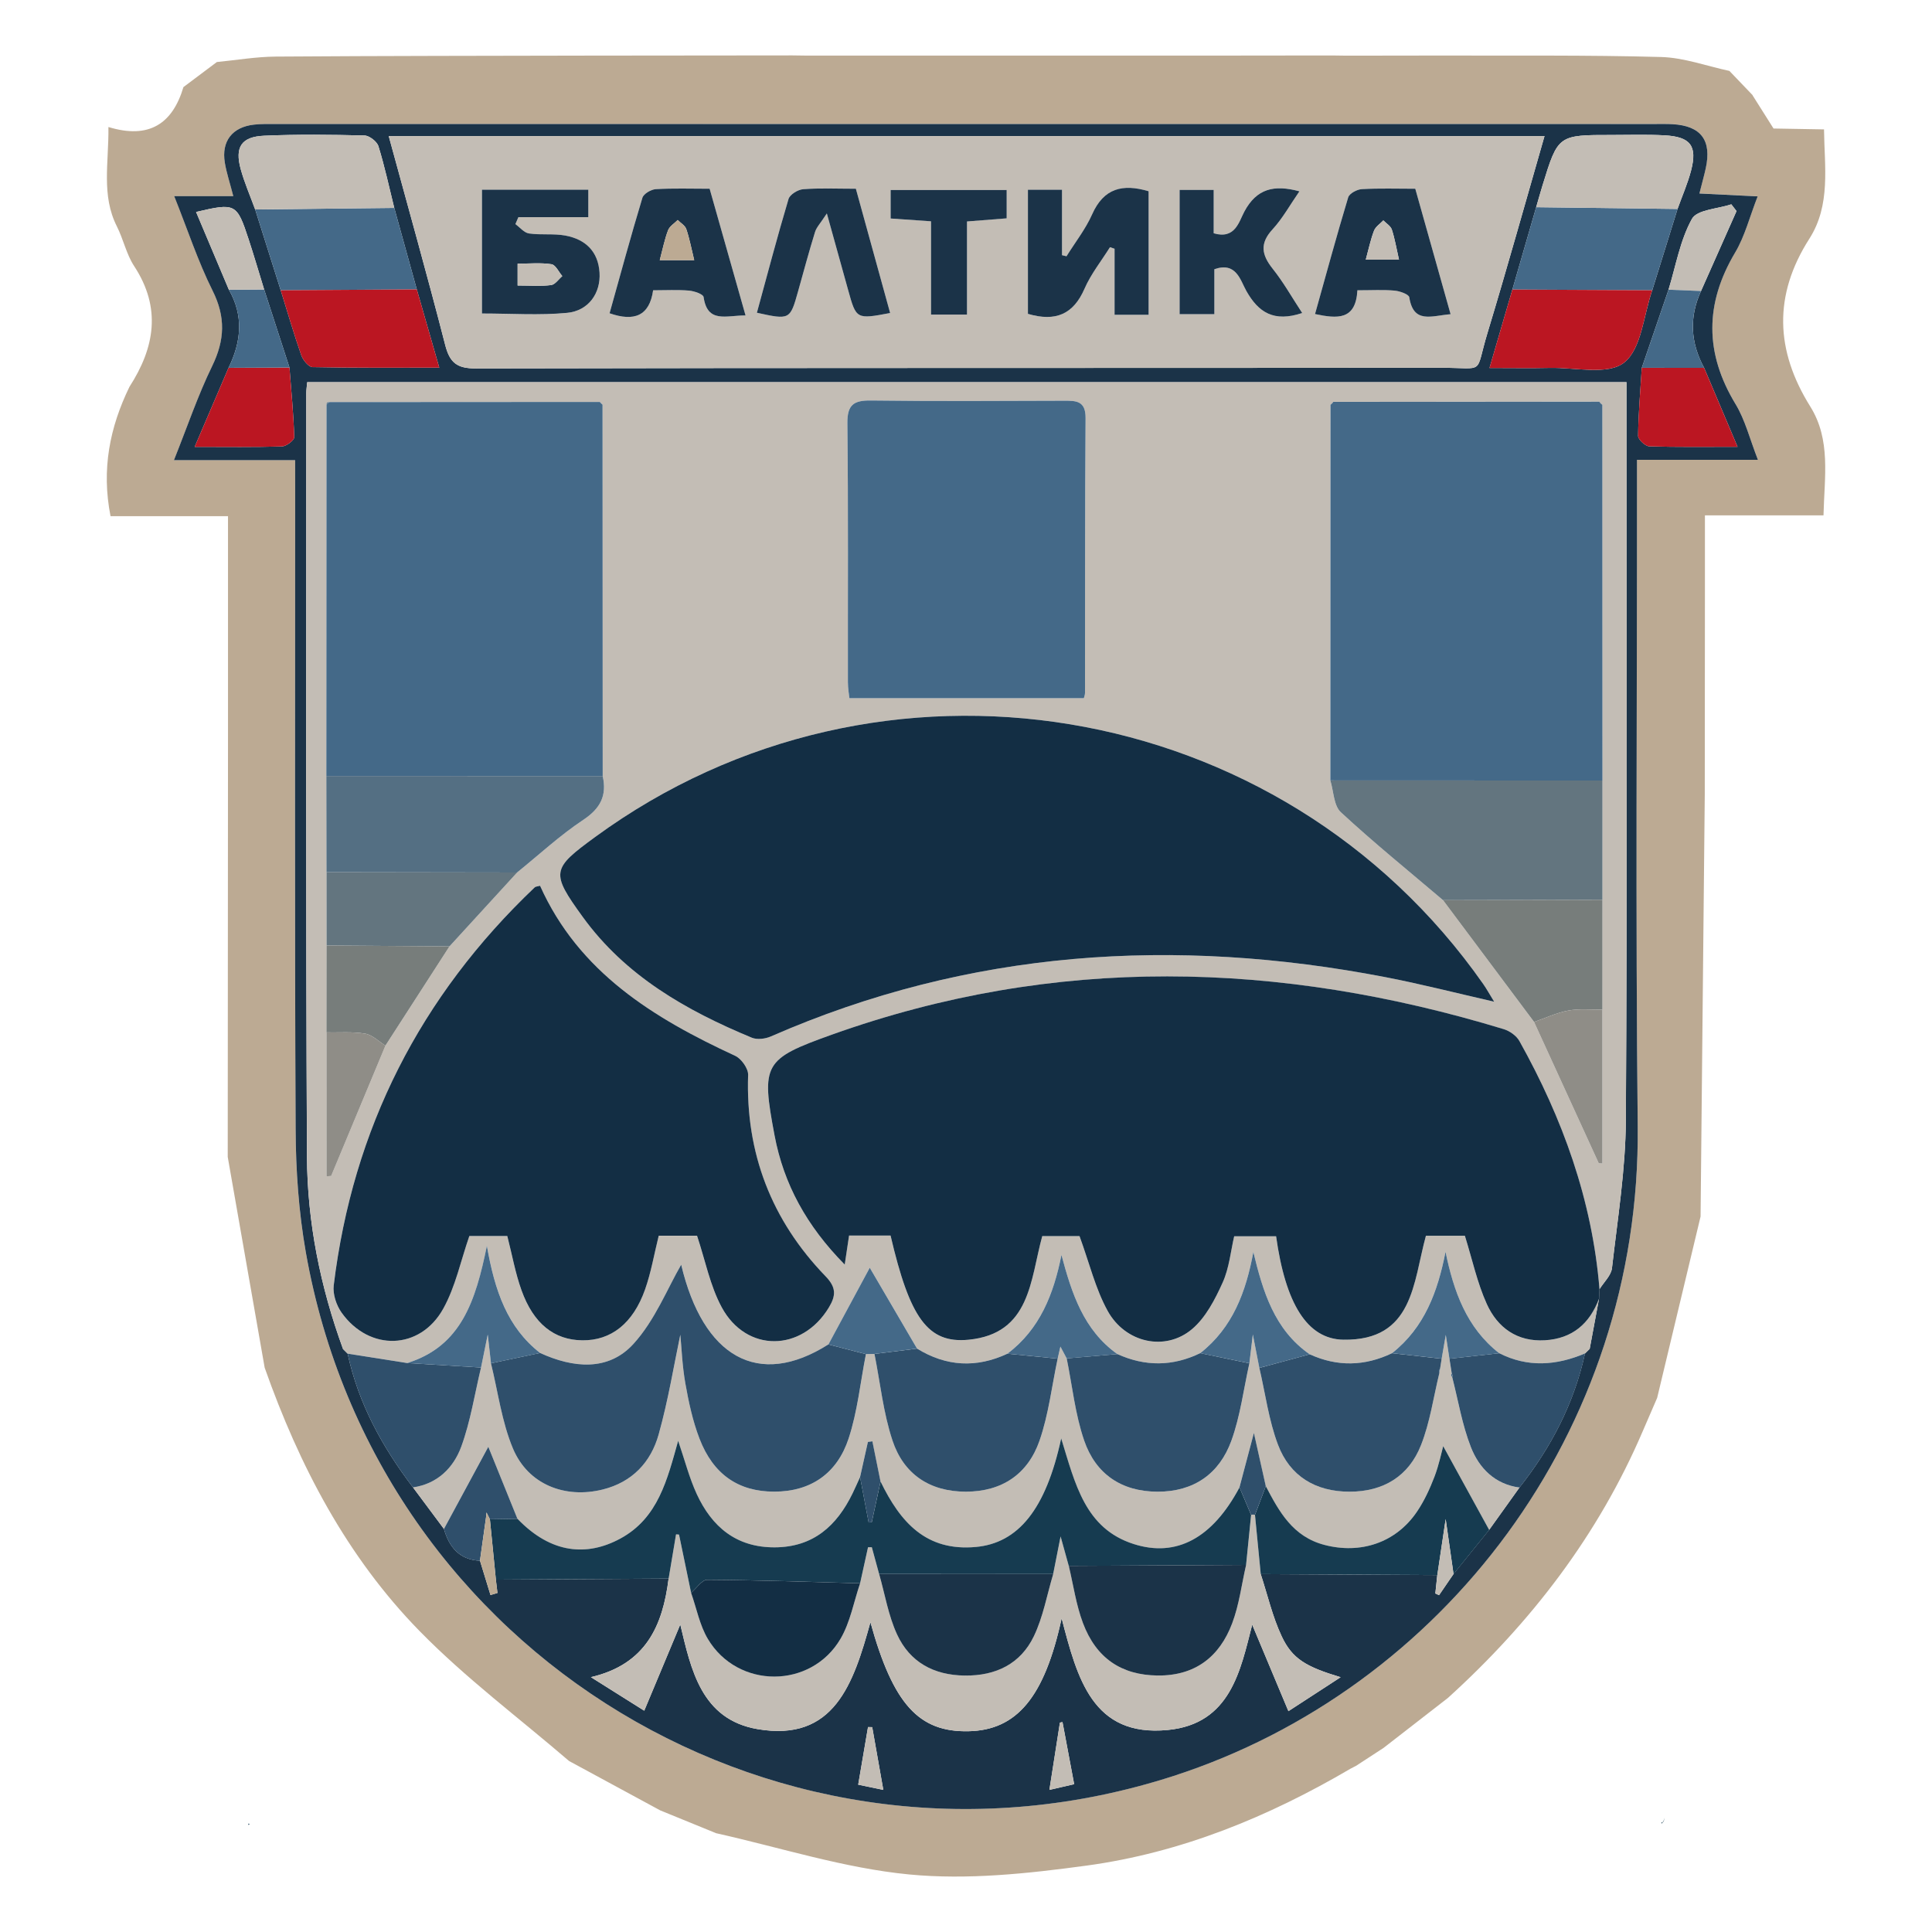 <?xml version="1.0" encoding="utf-8"?>
<!-- Generator: Adobe Illustrator 24.1.2, SVG Export Plug-In . SVG Version: 6.00 Build 0)  -->
<svg version="1.1" id="Слой_1" xmlns="http://www.w3.org/2000/svg" xmlns:xlink="http://www.w3.org/1999/xlink" x="0px" y="0px"
	 viewBox="0 0 75 75" style="enable-background:new 0 0 75 75;" xml:space="preserve">
<path style="fill:#002943;" d="M1687.443-552.651c0.998,0.329,1.997,0.658,2.995,0.987
	C1689.439-551.993,1688.441-552.322,1687.443-552.651z"/>
<path style="fill:#002943;" d="M1682.446-553.683c1.001,0.335,2.002,0.67,3.002,1.004
	C1684.447-553.014,1683.447-553.349,1682.446-553.683z"/>
<g>
	<path style="fill:#BCAA93;" d="M8.851,28.531c0-2.801,0-5.602,0-8.493c-1.549,0-3.043,0-4.56,0
		c-0.36-1.824-0.028-3.453,0.734-5.021c0.983-1.525,1.247-3.062,0.184-4.685
		C4.906,9.87,4.79,9.29,4.538,8.79c-0.611-1.209-0.312-2.463-0.329-3.859
		c1.583,0.483,2.49-0.132,2.912-1.55c0.432-0.324,0.865-0.649,1.297-0.973
		c0.76-0.074,1.52-0.205,2.28-0.211c4.193-0.03,8.387-0.029,12.58-0.039
		c0.117-0,0.235-0,0.352-0c2.376-0.002,4.753-0.005,7.129-0.007
		c0.176,0.002,0.353,0.005,0.529,0.007c5.577,0,11.155,0,16.732,0
		c0.117-0.001,0.235-0.001,0.352-0.002c1.13-0.001,2.261-0.001,3.391-0.002
		c0.175,0.002,0.351,0.005,0.526,0.007c1.189-0.002,2.379-0.004,3.568-0.005
		c2.875,0.01,5.751-0.022,8.624,0.057c0.889,0.024,1.77,0.351,2.654,0.54
		c0.3,0.313,0.599,0.626,0.899,0.939c0,0,0.006,0.017,0.006,0.017
		c0.269,0.427,0.538,0.853,0.808,1.28c0.653,0.011,1.307,0.023,1.96,0.034
		c0.016,1.443,0.269,2.934-0.568,4.243c-1.403,2.194-1.322,4.342,0.034,6.514
		c0.808,1.294,0.549,2.724,0.514,4.227c-1.566,0-3.064,0-4.603,0
		c0,1.01,0,1.92-0,2.831c-0.002,2.669-0.004,5.339-0.006,8.008
		c-0.054,5.46-0.109,10.92-0.163,16.379c-0.562,2.347-1.123,4.694-1.685,7.04
		c-0.187,0.432-0.375,0.862-0.56,1.295c-1.727,4.03-4.33,7.421-7.561,10.352
		c-0.834,0.647-1.667,1.295-2.501,1.942c-0.356,0.232-0.712,0.464-1.068,0.696
		c-0.07,0.036-0.141,0.073-0.211,0.109c-3.191,1.873-6.582,3.265-10.252,3.764
		c-2.272,0.309-4.614,0.561-6.877,0.344c-2.528-0.242-5.003-1.044-7.501-1.602
		c-0.723-0.295-1.445-0.59-2.168-0.885c-1.18-0.639-2.361-1.279-3.541-1.918
		c-1.943-1.671-4.013-3.217-5.799-5.041c-2.828-2.889-4.675-6.427-6.017-10.227
		c-0.478-2.727-0.956-5.455-1.434-8.182C8.843,39.452,8.847,33.991,8.851,28.531z
		 M11.457,17.864c0,0.481-0,0.861-0,1.24
		c0,8.245-0.02,16.49,0.018,24.735c0.007,1.593,0.12,3.207,0.396,4.774
		c2.765,15.674,18.598,25.217,33.693,20.325
		c10.387-3.366,18.134-13.317,18.011-25.216c-0.086-8.244-0.024-16.49-0.028-24.735
		c-0-0.347-0-0.694-0-1.138c1.598,0,3.091,0,4.695,0
		c-0.316-0.807-0.494-1.545-0.869-2.164c-1.199-1.978-1.197-3.898-0.016-5.883
		c0.38-0.639,0.566-1.393,0.874-2.181c-0.845-0.042-1.529-0.075-2.261-0.111
		c0.103-0.404,0.182-0.687,0.245-0.973c0.24-1.092-0.179-1.653-1.282-1.718
		c-0.207-0.012-0.415-0.008-0.623-0.008C46.427,4.813,28.544,4.813,10.66,4.814
		c-0.267,0-0.536-0.005-0.8,0.024C9.018,4.933,8.591,5.478,8.727,6.311
		c0.064,0.393,0.195,0.776,0.332,1.303c-0.804,0-1.491,0-2.294,0
		c0.528,1.323,0.923,2.538,1.489,3.667c0.513,1.025,0.476,1.92-0.017,2.931
		c-0.554,1.136-0.96,2.343-1.483,3.651C8.375,17.864,9.87,17.864,11.457,17.864z
		"/>
	<path style="fill:#1B3348;" d="M11.457,17.864c-1.587,0-3.082,0-4.705,0
		c0.523-1.308,0.93-2.516,1.483-3.651c0.493-1.012,0.53-1.906,0.017-2.931
		c-0.565-1.13-0.961-2.345-1.489-3.667c0.803,0,1.49,0,2.294,0
		C8.921,7.087,8.791,6.704,8.727,6.311C8.591,5.478,9.018,4.933,9.86,4.838
		c0.264-0.03,0.533-0.024,0.8-0.024C28.544,4.813,46.427,4.813,64.311,4.813
		c0.208,0,0.416-0.004,0.623,0.008c1.103,0.065,1.522,0.626,1.282,1.718
		c-0.063,0.286-0.143,0.568-0.245,0.973c0.732,0.036,1.416,0.07,2.261,0.111
		c-0.308,0.787-0.494,1.542-0.874,2.181c-1.181,1.985-1.183,3.905,0.016,5.883
		c0.375,0.619,0.553,1.357,0.869,2.164c-1.604,0-3.097,0-4.695,0
		c0,0.444-0,0.791,0,1.138c0.004,8.245-0.058,16.491,0.028,24.735
		c0.123,11.899-7.624,21.85-18.011,25.216
		c-15.096,4.891-30.928-4.651-33.693-20.325c-0.276-1.567-0.389-3.181-0.396-4.774
		c-0.038-8.245-0.018-16.49-0.018-24.735
		C11.457,18.725,11.457,18.345,11.457,17.864z M64.772,11.246
		c-0.346,1.011-0.692,2.021-1.038,3.032c-0.055,0.88-0.131,1.76-0.143,2.641
		c-0.002,0.14,0.278,0.402,0.434,0.407c1.086,0.036,2.174,0.019,3.427,0.019
		c-0.473-1.117-0.885-2.09-1.297-3.064c-0.531-0.975-0.587-1.969-0.121-2.984
		c0.459-1.034,0.919-2.069,1.378-3.103c-0.067-0.087-0.135-0.175-0.202-0.262
		c-0.528,0.178-1.331,0.205-1.529,0.566C65.221,9.328,65.056,10.32,64.772,11.246z
		 M8.885,11.247c0.581,1.013,0.482,2.023-0.013,3.031
		c-0.421,0.982-0.842,1.964-1.315,3.069c1.267,0,2.329,0.017,3.389-0.017
		c0.17-0.005,0.479-0.239,0.476-0.36c-0.026-0.902-0.115-1.802-0.185-2.703
		c-0.328-1.01-0.655-2.02-0.983-3.03c-0.2-0.648-0.39-1.3-0.601-1.944
		c-0.46-1.4-0.509-1.423-2.041-1.064C8.039,9.242,8.462,10.245,8.885,11.247z
		 M18.633,60.587c0.136,0.444,0.272,0.888,0.408,1.332
		c0.09-0.027,0.18-0.053,0.27-0.08c-0.021-0.173-0.041-0.345-0.062-0.518
		c2.235-0.013,4.471-0.027,6.706-0.04c-0.229,1.817-0.87,3.325-3.016,3.826
		c0.693,0.436,1.28,0.805,2.07,1.302c0.503-1.202,0.96-2.297,1.399-3.346
		c0.415,1.734,0.81,3.686,3,4.061c2.971,0.509,3.721-1.756,4.381-4.15
		c0.886,3.198,1.889,4.273,3.808,4.232c1.868-0.039,2.949-1.308,3.615-4.385
		c0.607,2.322,1.194,4.621,4.124,4.336c2.437-0.237,2.821-2.324,3.274-4.088
		c0.431,1.03,0.899,2.147,1.406,3.358c0.806-0.524,1.378-0.896,2.027-1.318
		c-1.341-0.403-1.878-0.709-2.291-1.593c-0.357-0.763-0.547-1.603-0.811-2.409
		c2.285,0.012,4.57,0.025,6.854,0.037c-0.025,0.238-0.051,0.476-0.076,0.714
		c0.048,0.022,0.096,0.044,0.144,0.066c0.187-0.273,0.373-0.546,0.56-0.819
		c0.461-0.571,0.923-1.142,1.384-1.714c0.393-0.549,0.785-1.097,1.178-1.646
		c1.226-1.551,2.119-3.265,2.544-5.207l-0.008,0.012
		c0.063-0.063,0.126-0.125,0.19-0.188c0.121-0.652,0.243-1.304,0.364-1.956
		c0.005-0.119,0.01-0.238,0.015-0.357c0.168-0.273,0.453-0.532,0.486-0.821
		c0.218-1.911,0.528-3.827,0.539-5.744c0.055-9.226,0.025-18.452,0.025-27.677
		c0-0.318,0-0.636,0-0.972c-17.134,0-34.166,0-51.214,0
		c-0.017,0.188-0.036,0.304-0.036,0.419c0.002,9.878-0.022,19.757,0.026,29.635
		c0.013,2.559,0.518,5.065,1.401,7.481c0.062,0.061,0.123,0.123,0.185,0.184
		c0,0-0.006-0.007-0.006-0.007c0.416,1.94,1.348,3.629,2.536,5.192
		c0.401,0.537,0.801,1.075,1.201,1.612C17.438,60.061,17.834,60.552,18.633,60.587z
		 M16.18,11.234c-0.292-1.054-0.583-2.109-0.875-3.163
		c-0.198-0.8-0.371-1.608-0.614-2.394c-0.057-0.184-0.352-0.412-0.542-0.417
		c-1.298-0.032-2.599-0.048-3.896,0.009c-0.884,0.039-1.142,0.443-0.909,1.294
		c0.146,0.533,0.371,1.045,0.561,1.567c0.331,1.046,0.662,2.092,0.992,3.138
		c0.263,0.843,0.509,1.692,0.8,2.525c0.065,0.187,0.283,0.455,0.435,0.458
		c1.601,0.033,3.202,0.021,4.921,0.021C16.731,13.151,16.455,12.193,16.18,11.234
		z M64.14,11.268c0.327-1.052,0.655-2.105,0.982-3.157
		c0.178-0.497,0.394-0.985,0.526-1.494c0.247-0.954-0.021-1.308-1.03-1.363
		c-0.679-0.037-1.362-0.014-2.043-0.014c-2.091-0.001-2.092-0.001-2.695,1.959
		c-0.086,0.28-0.164,0.563-0.246,0.844c-0.308,1.066-0.616,2.131-0.924,3.197
		c-0.285,0.979-0.571,1.957-0.888,3.045c0.864,0,1.596,0.014,2.328-0.003
		c0.992-0.023,2.268,0.292,2.897-0.205C63.727,13.54,63.802,12.237,64.14,11.268z
		 M15.09,5.281c0.746,2.739,1.5,5.413,2.191,8.104
		c0.178,0.693,0.452,0.92,1.194,0.918c12.488-0.028,24.976-0.014,37.464-0.026
		c1.756-0.002,1.302,0.306,1.807-1.36c0.763-2.516,1.466-5.05,2.212-7.636
		C44.97,5.281,30.07,5.281,15.09,5.281z M41.246,66.851
		c-0.033,0.007-0.067,0.014-0.1,0.021c-0.13,0.833-0.261,1.667-0.408,2.611
		c0.362-0.083,0.649-0.149,0.961-0.221C41.535,68.39,41.39,67.62,41.246,66.851
		z M34.29,69.483c-0.162-0.914-0.296-1.675-0.431-2.435
		c-0.054-0.001-0.108-0.002-0.163-0.003c-0.124,0.726-0.247,1.452-0.381,2.236
		C33.632,69.346,33.907,69.403,34.29,69.483z"/>
	<path style="fill:#C3BDB5;" d="M62.076,50.407c-0.121,0.652-0.243,1.304-0.364,1.956
		c-0.063,0.063-0.126,0.125-0.19,0.188c0,0,0.008-0.012,0.008-0.012
		c-1.111,0.471-2.222,0.556-3.331-0.007c-1.276-0.994-1.768-2.411-2.085-3.937
		c-0.304,1.543-0.814,2.937-2.077,3.935c-1.059,0.507-2.124,0.533-3.196,0.042
		c-1.375-0.956-1.815-2.44-2.186-3.97c-0.287,1.549-0.799,2.934-2.063,3.927
		c-1.066,0.519-2.139,0.524-3.216,0.036c-1.314-0.934-1.773-2.362-2.17-3.849
		c-0.306,1.528-0.839,2.879-2.097,3.833c-1.206,0.563-2.376,0.501-3.51-0.198
		c-0.665-1.137-1.329-2.274-1.834-3.138c-0.444,0.824-1.025,1.901-1.605,2.978
		c-2.73,1.731-4.865,0.483-5.714-3.095c-0.535,0.918-1.018,2.158-1.854,3.076
		c-0.978,1.073-2.343,0.936-3.623,0.351c-1.266-0.988-1.758-2.393-2.067-4.16
		c-0.438,2.137-0.995,3.897-3.093,4.549c-0.771-0.121-1.541-0.243-2.312-0.364
		c0,0,0.006,0.007,0.006,0.007c-0.062-0.061-0.123-0.123-0.185-0.184
		c-0.883-2.416-1.388-4.923-1.401-7.481c-0.048-9.878-0.025-19.757-0.026-29.635
		c-0-0.116,0.019-0.231,0.036-0.419c17.048,0,34.08,0,51.214,0
		c0,0.336,0,0.654,0,0.972c0,9.226,0.03,18.452-0.025,27.677
		c-0.011,1.916-0.321,3.833-0.539,5.744c-0.033,0.288-0.318,0.548-0.486,0.821
		c-0.281-3.456-1.431-6.634-3.11-9.637c-0.114-0.205-0.375-0.389-0.606-0.459
		c-8.717-2.653-17.422-2.884-26.09,0.215c-2.643,0.945-2.742,1.131-2.218,3.909
		c0.357,1.892,1.245,3.515,2.724,5.015c0.074-0.493,0.119-0.796,0.169-1.128
		c0.567,0,1.092,0,1.61,0c0.745,3.192,1.439,4.201,3.029,4.045
		c2.405-0.235,2.392-2.319,2.86-4.022c0.545,0,1.093,0,1.447,0
		c0.383,1.048,0.617,2.041,1.091,2.901c0.688,1.247,2.237,1.585,3.272,0.713
		c0.532-0.448,0.895-1.155,1.192-1.809c0.258-0.569,0.315-1.23,0.449-1.799
		c0.598,0,1.118,0,1.627,0c0.364,2.613,1.205,3.993,2.611,4.015
		c2.723,0.042,2.706-2.222,3.205-4.035c0.538,0,1.06,0,1.512,0
		c0.289,0.926,0.48,1.828,0.851,2.648c0.416,0.921,1.179,1.476,2.261,1.409
		C61.038,51.964,61.714,51.385,62.076,50.407z M14.962,40.592
		c0.829-1.285,1.657-2.569,2.486-3.854c0.875-0.956,1.75-1.912,2.625-2.869
		c0.852-0.688,1.661-1.44,2.569-2.043c0.671-0.445,0.924-0.946,0.755-1.701
		c-0.002-4.806-0.004-9.611-0.006-14.417c-0.035-0.035-0.07-0.071-0.105-0.106
		c-3.506,0.002-7.012,0.004-10.518,0.006c-0.067-0.002-0.098,0.031-0.093,0.097
		c-0.002,4.806-0.005,9.612-0.007,14.418c0.002,1.245,0.004,2.49,0.007,3.735
		c0,0.948,0.001,1.897,0.001,2.845c-0.001,1.124-0.001,2.249-0.002,3.373
		c0,1.863,0,3.726,0,5.59c0.06-0.006,0.12-0.012,0.181-0.018
		C13.557,43.964,14.26,42.278,14.962,40.592z M59.552,39.672
		c0.837,1.828,1.674,3.656,2.51,5.483c0.047,0.004,0.095,0.008,0.142,0.012
		c0-1.991,0-3.983,0-5.974c0-1.421,0.001-2.842,0.001-4.263
		c0-1.543,0.001-3.087,0.001-4.63c-0.001-4.863-0.003-9.725-0.004-14.588
		c-0.039-0.039-0.078-0.079-0.117-0.118c-3.443,0.002-6.887,0.003-10.33,0.005
		c-0.036,0.037-0.071,0.075-0.107,0.112c-0.002,4.862-0.003,9.723-0.005,14.585
		c0.128,0.419,0.129,0.976,0.407,1.233c1.28,1.184,2.638,2.284,3.968,3.414
		C57.197,36.52,58.375,38.096,59.552,39.672z M58.003,38.886
		c-0.181-0.294-0.293-0.499-0.426-0.689c-7.847-11.2-23.431-13.779-34.472-5.706
		c-1.694,1.238-1.735,1.376-0.483,3.104c1.659,2.289,4.016,3.633,6.562,4.688
		c0.207,0.086,0.524,0.047,0.74-0.048c7.698-3.37,15.671-3.879,23.843-2.305
		C55.153,38.197,56.521,38.549,58.003,38.886z M20.965,34.385
		c-0.104,0.03-0.173,0.029-0.209,0.063c-4.441,4.221-7.063,9.368-7.803,15.453
		c-0.041,0.339,0.103,0.772,0.306,1.057c1.074,1.509,3.049,1.461,3.947-0.156
		c0.475-0.856,0.679-1.862,1.012-2.819c0.462,0,0.981,0,1.473,0
		c0.19,0.741,0.314,1.443,0.551,2.104c0.47,1.307,1.273,1.933,2.363,1.945
		c1.11,0.012,1.967-0.649,2.435-1.976c0.233-0.659,0.35-1.36,0.53-2.085
		c0.511,0,1.034,0,1.487,0c0.32,0.959,0.505,1.94,0.957,2.777
		c0.958,1.774,3.117,1.736,4.158,0.013c0.28-0.462,0.296-0.779-0.124-1.213
		c-2.1-2.173-3.11-4.78-3.008-7.82c0.008-0.247-0.264-0.63-0.503-0.74
		C25.363,39.519,22.469,37.741,20.965,34.385z M42.075,27.103
		c0.008-0.033,0.045-0.118,0.045-0.203c0.006-3.557-0.004-7.114,0.022-10.671
		c0.005-0.68-0.374-0.674-0.853-0.673c-2.49,0.008-4.98,0.023-7.47-0.009
		c-0.673-0.009-0.932,0.157-0.924,0.887c0.037,3.349,0.015,6.699,0.02,10.049
		c0,0.252,0.047,0.503,0.059,0.62C36.05,27.103,39.024,27.103,42.075,27.103z"/>
	<path style="fill:#132E44;" d="M62.076,50.407c-0.362,0.978-1.038,1.557-2.098,1.622
		c-1.082,0.067-1.845-0.489-2.261-1.409c-0.371-0.82-0.562-1.721-0.851-2.648
		c-0.452,0-0.974,0-1.512,0c-0.499,1.813-0.482,4.078-3.205,4.035
		c-1.406-0.022-2.247-1.402-2.611-4.015c-0.509,0-1.029,0-1.627,0
		c-0.134,0.57-0.191,1.23-0.449,1.799c-0.296,0.655-0.659,1.361-1.192,1.809
		c-1.035,0.871-2.584,0.534-3.272-0.713c-0.474-0.86-0.708-1.853-1.091-2.901
		c-0.354,0-0.902,0-1.447,0c-0.468,1.703-0.455,3.787-2.86,4.022
		c-1.59,0.156-2.284-0.853-3.029-4.045c-0.519,0-1.043,0-1.61,0
		c-0.05,0.332-0.095,0.636-0.169,1.128c-1.48-1.5-2.367-3.123-2.724-5.015
		c-0.524-2.777-0.425-2.964,2.218-3.909c8.668-3.099,17.372-2.868,26.09-0.215
		c0.23,0.07,0.491,0.254,0.606,0.459c1.679,3.003,2.829,6.181,3.11,9.637
		C62.086,50.169,62.081,50.288,62.076,50.407z"/>
	<path style="fill:#C3BDB5;" d="M15.09,5.281c14.979,0,29.88,0,44.868,0
		c-0.746,2.586-1.449,5.12-2.212,7.636c-0.505,1.666-0.051,1.358-1.807,1.36
		c-12.488,0.012-24.976-0.002-37.464,0.026c-0.742,0.002-1.016-0.225-1.194-0.918
		C16.59,10.694,15.837,8.019,15.09,5.281z M44.589,12.219c0-1.639,0-3.224,0-4.795
		c-1.011-0.302-1.742-0.116-2.192,0.895c-0.256,0.576-0.658,1.088-0.995,1.629
		c-0.058-0.014-0.117-0.028-0.175-0.042c0-0.834,0-1.669,0-2.539
		c-0.506,0-0.907,0-1.323,0c0,1.647,0,3.252,0,4.817
		c1.078,0.318,1.766,0.015,2.197-0.977c0.248-0.572,0.653-1.076,0.988-1.611
		c0.059,0.02,0.119,0.04,0.178,0.06c0,0.841,0,1.682,0,2.563
		C43.754,12.219,44.152,12.219,44.589,12.219z M18.71,7.364c0,1.647,0,3.227,0,4.807
		c1.136,0,2.228,0.077,3.303-0.025c0.839-0.08,1.31-0.772,1.261-1.559
		c-0.052-0.83-0.553-1.295-1.324-1.441c-0.46-0.087-0.948-0.014-1.414-0.082
		c-0.19-0.028-0.353-0.237-0.529-0.363c0.039-0.09,0.078-0.18,0.117-0.27
		c0.901,0,1.802,0,2.714,0c0-0.416,0-0.722,0-1.066
		C21.456,7.364,20.131,7.364,18.71,7.364z M52.694,11.269
		c0.562,0,1.008-0.027,1.448,0.012c0.203,0.018,0.548,0.142,0.566,0.259
		c0.163,1.042,0.861,0.717,1.604,0.656c-0.464-1.648-0.91-3.232-1.371-4.87
		c-0.717,0-1.397-0.023-2.074,0.015c-0.188,0.011-0.485,0.168-0.53,0.319
		c-0.451,1.495-0.86,3.002-1.288,4.53
		C51.915,12.374,52.633,12.438,52.694,11.269z M28.942,12.245
		c-0.488-1.719-0.936-3.3-1.395-4.918c-0.736,0-1.416-0.024-2.091,0.016
		c-0.185,0.011-0.472,0.18-0.519,0.335c-0.449,1.489-0.857,2.991-1.275,4.483
		c0.954,0.332,1.551,0.107,1.691-0.892c0.507,0,0.952-0.026,1.391,0.012
		c0.203,0.018,0.551,0.137,0.568,0.249C27.463,12.561,28.18,12.244,28.942,12.245z
		 M50.551,12.151c-0.399-0.608-0.73-1.198-1.146-1.72
		c-0.43-0.539-0.51-0.98-0.005-1.529c0.391-0.425,0.676-0.947,1.043-1.476
		c-0.991-0.268-1.661-0.103-2.138,0.787c-0.212,0.396-0.357,1.087-1.19,0.842
		c0-0.548,0-1.101,0-1.684c-0.473,0-0.872,0-1.323,0c0,1.626,0,3.206,0,4.825
		c0.468,0,0.884,0,1.349,0c0-0.635,0-1.192,0-1.746
		c0.85-0.297,1.004,0.42,1.242,0.844C48.852,12.129,49.45,12.519,50.551,12.151z
		 M34.555,12.151c-0.444-1.61-0.885-3.211-1.33-4.825
		c-0.75,0-1.401-0.031-2.046,0.018c-0.204,0.015-0.516,0.206-0.568,0.379
		c-0.437,1.463-0.825,2.941-1.229,4.417c1.28,0.281,1.288,0.275,1.601-0.837
		c0.215-0.767,0.422-1.537,0.657-2.299c0.056-0.182,0.208-0.334,0.458-0.719
		c0.326,1.17,0.578,2.072,0.827,2.975C33.239,12.397,33.242,12.399,34.555,12.151z
		 M34.574,8.482c0.523,0.036,0.985,0.069,1.568,0.109c0,1.218,0,2.411,0,3.621
		c0.523,0,0.921,0,1.397,0c0-1.234,0-2.409,0-3.615
		c0.564-0.044,1.052-0.083,1.54-0.121c0-0.405,0-0.745,0-1.1
		c-1.524,0-2.992,0-4.505,0C34.574,7.741,34.574,8.055,34.574,8.482z"/>
	<path style="fill:#C3BDB5;" d="M17.234,59.353c-0.401-0.537-0.801-1.075-1.202-1.612
		c0.952-0.138,1.574-0.765,1.874-1.581c0.362-0.985,0.521-2.045,0.768-3.073
		c0.082-0.407,0.165-0.813,0.26-1.281c0.047,0.416,0.087,0.766,0.126,1.117
		c0.274,1.108,0.418,2.271,0.855,3.311c0.587,1.396,2.019,1.951,3.481,1.589
		c1.147-0.284,1.872-1.062,2.174-2.137c0.376-1.342,0.599-2.726,0.841-3.872
		c0.046,0.478,0.071,1.192,0.195,1.889c0.128,0.724,0.286,1.456,0.547,2.139
		c0.537,1.402,1.521,2.062,2.897,2.063c1.455,0.001,2.456-0.733,2.893-2.059
		c0.347-1.053,0.458-2.183,0.673-3.279c0.111-0.003,0.221-0.005,0.332-0.008
		c0.224,1.124,0.341,2.284,0.7,3.363c0.431,1.297,1.438,1.984,2.85,1.983
		c1.411-0.001,2.41-0.691,2.857-1.98c0.354-1.02,0.478-2.119,0.704-3.183
		c0.032-0.138,0.063-0.276,0.107-0.469c0.095,0.179,0.17,0.319,0.244,0.46
		c0.217,1.065,0.328,2.167,0.678,3.187c0.442,1.288,1.438,1.984,2.851,1.987
		c1.414,0.002,2.398-0.7,2.863-1.977c0.349-0.96,0.475-2.001,0.7-3.007
		c0.042-0.346,0.083-0.693,0.134-1.119c0.095,0.491,0.173,0.895,0.252,1.298
		c0.233,0.998,0.364,2.034,0.724,2.984c0.459,1.211,1.448,1.818,2.77,1.821
		c1.322,0.002,2.306-0.602,2.781-1.807c0.351-0.891,0.484-1.868,0.715-2.807
		c0.009-0.054,0.018-0.107,0.026-0.161c0.02-0.129,0.041-0.258,0.061-0.386
		c0.044-0.255,0.088-0.51,0.16-0.925c0.064,0.421,0.103,0.673,0.141,0.926
		c0.03,0.191,0.06,0.382,0.09,0.573c-0.036,0.05-0.03,0.095,0.016,0.136
		c0.234,0.911,0.386,1.854,0.727,2.723c0.32,0.815,0.93,1.441,1.887,1.568
		c-0.393,0.549-0.785,1.097-1.178,1.646c-0.627-1.141-1.254-2.283-1.786-3.252
		c-0.063,0.228-0.162,0.725-0.341,1.192c-0.179,0.466-0.394,0.932-0.672,1.344
		c-0.824,1.222-2.205,1.665-3.605,1.295c-1.225-0.324-1.747-1.286-2.268-2.278
		c-0.144-0.647-0.289-1.294-0.461-2.066c-0.215,0.812-0.387,1.463-0.56,2.113
		c-1.047,1.968-2.446,2.73-4.106,2.2c-1.891-0.603-2.27-2.334-2.816-4.102
		c-0.595,2.759-1.671,4.069-3.319,4.216c-1.912,0.172-2.915-0.939-3.693-2.541
		c-0.105-0.52-0.211-1.041-0.316-1.561c-0.058,0.008-0.116,0.015-0.174,0.023
		c-0.102,0.455-0.203,0.91-0.305,1.365c-0.097,0.211-0.189,0.423-0.291,0.632
		c-0.614,1.263-1.526,2.089-3.021,2.096c-1.494,0.007-2.441-0.796-3.03-2.072
		c-0.292-0.633-0.465-1.32-0.72-2.064c-0.421,1.493-0.77,2.995-2.242,3.794
		c-1.287,0.699-2.683,0.602-3.996-0.767c-0.419-1.035-0.837-2.071-1.131-2.797
		C18.467,57.069,17.85,58.211,17.234,59.353z"/>
	<path style="fill:#C3BDB5;" d="M48.942,61.107c0.264,0.806,0.454,1.647,0.811,2.409
		c0.413,0.884,0.95,1.191,2.291,1.593c-0.649,0.422-1.221,0.794-2.027,1.318
		c-0.507-1.21-0.975-2.328-1.406-3.358c-0.454,1.765-0.837,3.851-3.274,4.088
		c-2.93,0.285-3.518-2.014-4.124-4.336c-0.666,3.077-1.747,4.346-3.615,4.385
		c-1.919,0.04-2.922-1.035-3.808-4.232c-0.66,2.393-1.41,4.659-4.381,4.15
		c-2.189-0.375-2.585-2.327-3-4.061c-0.439,1.049-0.896,2.144-1.399,3.346
		c-0.79-0.497-1.377-0.866-2.07-1.302c2.146-0.501,2.787-2.008,3.016-3.826
		c0.096-0.572,0.192-1.145,0.288-1.717c0.039,0.003,0.078,0.006,0.116,0.009
		c0.156,0.753,0.312,1.507,0.468,2.26c0.212,0.601,0.332,1.256,0.652,1.792
		c1.161,1.946,4.007,1.946,5.152-0.013c0.376-0.644,0.511-1.428,0.757-2.149
		c0.103-0.466,0.206-0.933,0.308-1.399c0.049,0,0.098-0,0.147-0
		c0.094,0.346,0.189,0.692,0.283,1.038c0.224,0.784,0.358,1.61,0.695,2.342
		c0.496,1.078,1.422,1.587,2.633,1.6c1.205,0.012,2.161-0.453,2.678-1.524
		c0.363-0.751,0.509-1.606,0.752-2.415c0.09-0.456,0.18-0.912,0.288-1.461
		c0.123,0.442,0.22,0.792,0.317,1.143c0.178,0.741,0.283,1.508,0.549,2.216
		c0.52,1.382,1.509,2.022,2.893,2.039c1.457,0.017,2.408-0.722,2.9-2.024
		c0.272-0.722,0.367-1.511,0.542-2.27c0.065-0.647,0.13-1.294,0.195-1.942
		c-0,0,0.075-0.011,0.075-0.011s0.075,0.011,0.075,0.011
		C48.792,59.573,48.867,60.34,48.942,61.107z"/>
	<path style="fill:#163B50;" d="M48.568,58.807c-0.065,0.647-0.13,1.294-0.195,1.942
		c-2.295,0.013-4.589,0.026-6.884,0.038c-0.097-0.35-0.194-0.7-0.317-1.143
		c-0.108,0.55-0.198,1.006-0.288,1.461c-2.252-0.001-4.505-0.002-6.757-0.003
		c-0.094-0.346-0.189-0.692-0.283-1.038c-0.049,0-0.098,0-0.147,0
		c-0.103,0.466-0.206,0.933-0.308,1.399c-1.977-0.054-3.954-0.123-5.932-0.137
		c-0.209-0.001-0.419,0.33-0.629,0.507c-0.156-0.753-0.312-1.507-0.468-2.26
		c-0.039-0.003-0.078-0.006-0.116-0.009c-0.096,0.572-0.192,1.145-0.288,1.717
		c-2.235,0.013-4.471,0.027-6.706,0.04c-0.077-0.781-0.155-1.563-0.232-2.344
		c0.357-0.006,0.713-0.012,1.07-0.018c1.313,1.369,2.709,1.465,3.996,0.767
		c1.472-0.799,1.821-2.301,2.242-3.794c0.255,0.744,0.429,1.431,0.72,2.064
		c0.589,1.276,1.536,2.079,3.03,2.072c1.494-0.007,2.406-0.833,3.021-2.096
		c0.101-0.208,0.194-0.421,0.291-0.632c0.111,0.588,0.222,1.176,0.334,1.764
		c0.04-0.005,0.081-0.01,0.121-0.015c0.113-0.525,0.227-1.05,0.34-1.576
		c0.778,1.603,1.781,2.713,3.693,2.541c1.649-0.148,2.724-1.458,3.319-4.216
		c0.546,1.768,0.925,3.499,2.816,4.102c1.661,0.53,3.06-0.233,4.106-2.2
		C48.267,58.095,48.418,58.451,48.568,58.807z"/>
	<path style="fill:#163B50;" d="M48.942,61.107c-0.075-0.767-0.149-1.534-0.224-2.301
		c0.14-0.371,0.28-0.742,0.42-1.113c0.521,0.992,1.043,1.954,2.268,2.278
		c1.399,0.37,2.781-0.072,3.605-1.295c0.278-0.412,0.493-0.878,0.672-1.344
		c0.179-0.467,0.278-0.964,0.341-1.192c0.532,0.969,1.159,2.11,1.786,3.252
		c-0.461,0.571-0.923,1.142-1.384,1.714c-0.092-0.647-0.185-1.295-0.305-2.136
		c-0.127,0.855-0.225,1.515-0.324,2.174
		C53.511,61.132,51.226,61.12,48.942,61.107z"/>
	<path style="fill:#2F4F6B;" d="M58.987,57.746c-0.957-0.127-1.568-0.753-1.887-1.568
		c-0.341-0.869-0.493-1.812-0.727-2.723c0.017-0.048,0.011-0.093-0.016-0.136
		c-0.03-0.191-0.06-0.382-0.09-0.573c0.645-0.071,1.289-0.143,1.934-0.214
		c1.109,0.563,2.22,0.478,3.331,0.007C61.106,54.481,60.213,56.195,58.987,57.746z"/>
	<path style="fill:#446988;" d="M65.122,8.111c-0.327,1.052-0.655,2.105-0.982,3.157
		c-1.81-0.009-3.62-0.019-5.43-0.028c0.308-1.066,0.616-2.131,0.924-3.197
		C61.464,8.065,63.293,8.088,65.122,8.111z"/>
	<path style="fill:#446988;" d="M15.305,8.071c0.292,1.054,0.583,2.109,0.875,3.163
		c-1.761,0.011-3.522,0.022-5.283,0.034C10.566,10.222,10.236,9.176,9.905,8.13
		C11.705,8.111,13.505,8.091,15.305,8.071z"/>
	<path style="fill:#2F4F6B;" d="M18.674,53.087c-0.247,1.028-0.407,2.087-0.768,3.073
		c-0.3,0.816-0.921,1.443-1.874,1.581c-1.188-1.563-2.12-3.252-2.536-5.192
		c0.771,0.121,1.541,0.243,2.312,0.364C16.764,52.971,17.719,53.029,18.674,53.087z"/>
	<path style="fill:#BB1622;" d="M58.71,11.24c1.81,0.009,3.62,0.019,5.43,0.028
		c-0.339,0.969-0.413,2.272-1.093,2.809c-0.629,0.496-1.905,0.181-2.897,0.205
		c-0.731,0.017-1.463,0.003-2.328,0.003
		C58.14,13.197,58.425,12.218,58.71,11.24z"/>
	<path style="fill:#BB1622;" d="M10.897,11.268c1.761-0.011,3.522-0.022,5.283-0.034
		c0.275,0.959,0.55,1.917,0.872,3.038c-1.718,0-3.32,0.013-4.921-0.021
		c-0.152-0.003-0.369-0.271-0.435-0.458C11.406,12.96,11.16,12.111,10.897,11.268z
		"/>
	<path style="fill:#C3BDB5;" d="M65.122,8.111c-1.829-0.023-3.658-0.046-5.488-0.068
		c0.082-0.281,0.16-0.564,0.246-0.844c0.603-1.96,0.604-1.96,2.695-1.959
		c0.681,0,1.364-0.023,2.043,0.014c1.009,0.055,1.277,0.408,1.03,1.363
		C65.516,7.126,65.3,7.614,65.122,8.111z"/>
	<path style="fill:#C3BDB5;" d="M15.305,8.071c-1.8,0.02-3.6,0.039-5.401,0.059
		c-0.19-0.522-0.414-1.034-0.561-1.567c-0.233-0.851,0.025-1.255,0.909-1.294
		c1.297-0.057,2.598-0.041,3.896-0.009c0.19,0.005,0.485,0.233,0.542,0.417
		C14.934,6.463,15.107,7.271,15.305,8.071z"/>
	<path style="fill:#BB1622;" d="M11.237,14.267c0.069,0.901,0.158,1.801,0.185,2.703
		c0.004,0.121-0.306,0.355-0.476,0.36c-1.06,0.034-2.122,0.017-3.389,0.017
		c0.474-1.105,0.894-2.087,1.315-3.069C9.66,14.275,10.448,14.271,11.237,14.267z
		"/>
	<path style="fill:#BB1622;" d="M66.154,14.281c0.412,0.973,0.824,1.946,1.297,3.064
		c-1.253,0-2.341,0.017-3.427-0.019c-0.156-0.005-0.436-0.267-0.434-0.407
		c0.012-0.881,0.088-1.761,0.143-2.641C64.541,14.279,65.347,14.28,66.154,14.281
		z"/>
	<path style="fill:#2F4F6B;" d="M20.087,58.96c-0.357,0.006-0.713,0.012-1.07,0.018
		c-0.044-0.088-0.089-0.177-0.133-0.265c-0.004,0.057-0.006,0.115-0.014,0.172
		c-0.079,0.568-0.158,1.135-0.238,1.703c-0.798-0.035-1.195-0.526-1.399-1.234
		c0.617-1.142,1.233-2.284,1.723-3.19C19.25,56.889,19.669,57.924,20.087,58.96z"
		/>
	<path style="fill:#446988;" d="M11.237,14.267c-0.788,0.004-1.577,0.007-2.365,0.011
		c0.496-1.008,0.594-2.018,0.013-3.031c0.456-0.004,0.912-0.007,1.369-0.01
		C10.581,12.247,10.909,13.257,11.237,14.267z"/>
	<path style="fill:#C3BDB5;" d="M10.254,11.237c-0.456,0.003-0.913,0.007-1.369,0.01
		c-0.423-1.003-0.846-2.005-1.274-3.018c1.533-0.359,1.581-0.336,2.041,1.064
		C9.864,9.937,10.054,10.589,10.254,11.237z"/>
	<path style="fill:#C3BDB5;" d="M64.772,11.246c0.284-0.926,0.449-1.918,0.907-2.748
		c0.199-0.36,1.001-0.387,1.529-0.566c0.067,0.087,0.135,0.175,0.202,0.262
		c-0.459,1.034-0.919,2.069-1.378,3.103C65.612,11.28,65.192,11.263,64.772,11.246z
		"/>
	<path style="fill:#446988;" d="M64.772,11.246c0.42,0.017,0.84,0.034,1.261,0.051
		c-0.466,1.015-0.41,2.009,0.122,2.984c-0.807-0.001-1.614-0.002-2.421-0.003
		C64.08,13.267,64.426,12.257,64.772,11.246z"/>
	<path style="fill:#C3BDB5;" d="M41.246,66.851c0.144,0.769,0.288,1.538,0.452,2.411
		c-0.312,0.072-0.599,0.138-0.961,0.221c0.148-0.944,0.278-1.778,0.408-2.611
		C41.179,66.865,41.213,66.858,41.246,66.851z"/>
	<path style="fill:#C3BDB5;" d="M34.29,69.483c-0.383-0.08-0.659-0.137-0.974-0.203
		c0.133-0.784,0.257-1.51,0.381-2.236c0.054,0.001,0.108,0.002,0.163,0.003
		C33.994,67.808,34.129,68.569,34.29,69.483z"/>
	<path style="fill:#BCAA93;" d="M18.633,60.587c0.079-0.568,0.159-1.135,0.238-1.703
		c0.008-0.057,0.009-0.114,0.014-0.172c0.044,0.088,0.089,0.177,0.133,0.265
		c0.077,0.781,0.155,1.563,0.232,2.344c0.021,0.173,0.041,0.345,0.062,0.518
		c-0.09,0.027-0.18,0.053-0.27,0.08C18.905,61.475,18.769,61.031,18.633,60.587z
		"/>
	<path style="fill:#C3BDB5;" d="M55.796,61.144c0.098-0.659,0.196-1.319,0.324-2.174
		c0.12,0.841,0.212,1.488,0.305,2.136c-0.187,0.273-0.373,0.546-0.56,0.819
		c-0.048-0.022-0.096-0.044-0.144-0.066
		C55.745,61.62,55.771,61.382,55.796,61.144z"/>
	<path style="fill:#2F4F6B;" d="M13.318,52.372c0.062,0.061,0.123,0.123,0.185,0.184
		C13.441,52.495,13.38,52.433,13.318,52.372z"/>
	<path style="fill:#2F4F6B;" d="M61.522,52.55c0.063-0.063,0.126-0.125,0.19-0.188
		C61.649,52.425,61.586,52.488,61.522,52.55z"/>
	<path style="fill:#163B50;" d="M64.58,70.723c0.013-0.053,0.026-0.106,0.039-0.159
		c-0.016,0.05-0.033,0.1-0.049,0.149L64.58,70.723z"/>
	<path style="fill:#163B50;" d="M64.57,70.713c-0.024,0.029-0.049,0.057-0.073,0.086
		c0.003-0.019,0-0.047,0.012-0.055c0.019-0.013,0.047-0.014,0.072-0.02
		C64.58,70.723,64.57,70.713,64.57,70.713z"/>
	<polygon style="fill:#0B354E;" points="9.654,70.852 9.634,70.794 9.687,70.8 	"/>
	<path style="fill:#132E44;" d="M58.003,38.886c-1.482-0.337-2.851-0.69-4.236-0.956
		c-8.171-1.573-16.145-1.065-23.843,2.305c-0.216,0.095-0.533,0.134-0.74,0.048
		c-2.547-1.055-4.904-2.399-6.562-4.688c-1.253-1.729-1.211-1.866,0.483-3.104
		c11.042-8.072,26.625-5.494,34.472,5.706C57.71,38.387,57.822,38.592,58.003,38.886
		z"/>
	<path style="fill:#132E44;" d="M20.965,34.385c1.504,3.356,4.399,5.134,7.574,6.602
		c0.239,0.11,0.511,0.493,0.503,0.74c-0.102,3.04,0.908,5.647,3.008,7.82
		c0.42,0.434,0.404,0.751,0.124,1.213c-1.042,1.723-3.2,1.761-4.158-0.013
		c-0.452-0.837-0.637-1.818-0.957-2.777c-0.454,0-0.976,0-1.487,0
		c-0.18,0.725-0.297,1.425-0.53,2.085c-0.468,1.327-1.325,1.988-2.435,1.976
		c-1.09-0.012-1.893-0.637-2.363-1.945c-0.238-0.661-0.361-1.363-0.551-2.104
		c-0.493,0-1.012,0-1.473,0c-0.333,0.958-0.537,1.964-1.012,2.819
		c-0.898,1.618-2.872,1.666-3.947,0.156c-0.203-0.285-0.347-0.718-0.306-1.057
		c0.74-6.086,3.361-11.232,7.803-15.453
		C20.791,34.414,20.86,34.415,20.965,34.385z"/>
	<path style="fill:#446988;" d="M12.768,15.609c3.506-0.002,7.012-0.004,10.518-0.006
		c0.028,0.042,0.063,0.077,0.105,0.106c0.002,4.806,0.004,9.611,0.006,14.417
		c-3.576-0.001-7.153-0.001-10.729-0.002c0.002-4.806,0.005-9.612,0.007-14.418
		C12.712,15.679,12.743,15.647,12.768,15.609z"/>
	<path style="fill:#446988;" d="M51.644,30.297c0.002-4.862,0.003-9.723,0.005-14.585
		c0.045-0.029,0.081-0.066,0.107-0.112c3.443-0.002,6.887-0.003,10.33-0.005
		c0.03,0.048,0.069,0.088,0.117,0.118c0.001,4.863,0.003,9.725,0.004,14.588
		C58.686,30.3,55.165,30.298,51.644,30.297z"/>
	<path style="fill:#446988;" d="M42.075,27.103c-3.05,0-6.025,0-9.101,0
		c-0.012-0.117-0.059-0.368-0.059-0.62c-0.005-3.35,0.017-6.7-0.02-10.049
		c-0.008-0.73,0.251-0.896,0.924-0.887c2.49,0.032,4.98,0.017,7.47,0.009
		c0.479-0.001,0.858-0.007,0.853,0.673c-0.026,3.557-0.016,7.114-0.022,10.671
		C42.12,26.985,42.082,27.069,42.075,27.103z"/>
	<path style="fill:#2F4F6B;" d="M33.615,52.567c-0.216,1.096-0.326,2.227-0.673,3.279
		c-0.437,1.326-1.438,2.061-2.893,2.059c-1.376-0.001-2.36-0.661-2.897-2.063
		c-0.262-0.684-0.419-1.416-0.547-2.139c-0.123-0.696-0.148-1.41-0.195-1.889
		c-0.242,1.146-0.465,2.53-0.841,3.872c-0.301,1.076-1.026,1.853-2.174,2.137
		c-1.462,0.362-2.894-0.193-3.481-1.589c-0.437-1.04-0.581-2.203-0.855-3.311
		c0.636-0.134,1.272-0.267,1.908-0.401c1.28,0.586,2.646,0.722,3.623-0.351
		c0.837-0.918,1.32-2.158,1.854-3.076c0.849,3.578,2.984,4.826,5.714,3.095
		C32.645,52.317,33.13,52.442,33.615,52.567z"/>
	<path style="fill:#63757F;" d="M51.644,30.297c3.521,0.001,7.042,0.002,10.563,0.004
		c-0,1.543-0.001,3.087-0.001,4.63c-2.062,0.005-4.125,0.009-6.187,0.014
		c-1.33-1.13-2.688-2.23-3.968-3.414
		C51.773,31.273,51.772,30.716,51.644,30.297z"/>
	<path style="fill:#546F83;" d="M12.668,30.124c3.576,0.001,7.153,0.001,10.729,0.002
		c0.169,0.755-0.084,1.256-0.755,1.701c-0.908,0.603-1.717,1.355-2.569,2.043
		c-2.466-0.004-4.932-0.007-7.399-0.011
		C12.672,32.614,12.67,31.369,12.668,30.124z"/>
	<path style="fill:#2F4F6B;" d="M41.058,52.743c-0.226,1.064-0.35,2.164-0.704,3.183
		c-0.448,1.289-1.446,1.979-2.857,1.98c-1.412,0.001-2.419-0.686-2.85-1.983
		c-0.359-1.079-0.476-2.239-0.7-3.363c0.551-0.069,1.101-0.139,1.652-0.208
		c1.134,0.699,2.305,0.761,3.51,0.198C39.759,52.614,40.408,52.678,41.058,52.743
		z"/>
	<path style="fill:#2F4F6B;" d="M55.965,52.746c-0.02,0.129-0.04,0.258-0.061,0.386
		c-0.034,0.049-0.042,0.103-0.026,0.161c-0.23,0.939-0.363,1.916-0.715,2.807
		c-0.475,1.205-1.46,1.81-2.781,1.807c-1.322-0.002-2.311-0.609-2.77-1.821
		c-0.36-0.95-0.491-1.986-0.724-2.984c0.651-0.176,1.303-0.353,1.954-0.529
		c1.072,0.49,2.137,0.465,3.196-0.042C54.68,52.602,55.322,52.674,55.965,52.746z"
		/>
	<path style="fill:#2F4F6B;" d="M48.501,52.923c-0.225,1.005-0.351,2.047-0.7,3.007
		c-0.465,1.277-1.449,1.979-2.863,1.977c-1.413-0.002-2.409-0.698-2.851-1.987
		c-0.35-1.02-0.461-2.121-0.678-3.187c0.656-0.056,1.311-0.112,1.967-0.168
		c1.078,0.488,2.15,0.483,3.216-0.036C47.229,52.661,47.865,52.792,48.501,52.923z
		"/>
	<path style="fill:#777D7B;" d="M56.019,34.944c2.062-0.005,4.125-0.009,6.187-0.014
		c-0,1.421-0.001,2.842-0.001,4.263c-0.441,0.007-0.893-0.043-1.321,0.036
		c-0.455,0.084-0.888,0.29-1.331,0.443C58.375,38.096,57.197,36.52,56.019,34.944z"
		/>
	<path style="fill:#63757F;" d="M12.675,33.859c2.466,0.004,4.932,0.007,7.399,0.011
		c-0.875,0.956-1.75,1.912-2.625,2.868c-1.591-0.011-3.182-0.023-4.772-0.034
		C12.675,35.756,12.675,34.807,12.675,33.859z"/>
	<path style="fill:#777D7B;" d="M12.676,36.704c1.591,0.011,3.181,0.023,4.772,0.034
		c-0.829,1.285-1.657,2.569-2.486,3.853c-0.26-0.162-0.505-0.416-0.785-0.464
		c-0.49-0.084-1.001-0.04-1.504-0.05
		C12.674,38.953,12.675,37.828,12.676,36.704z"/>
	<path style="fill:#8F8D87;" d="M59.552,39.672c0.443-0.153,0.876-0.359,1.331-0.443
		c0.428-0.079,0.88-0.029,1.321-0.036c-0,1.991-0,3.982-0,5.974
		c-0.047-0.004-0.095-0.008-0.142-0.012
		C61.226,43.327,60.389,41.499,59.552,39.672z"/>
	<path style="fill:#446988;" d="M20.968,52.523c-0.636,0.134-1.272,0.267-1.908,0.401
		c-0.04-0.351-0.079-0.702-0.126-1.117c-0.095,0.467-0.177,0.874-0.26,1.281
		c-0.955-0.058-1.911-0.117-2.866-0.175c2.098-0.653,2.655-2.412,3.093-4.55
		C19.21,50.13,19.702,51.535,20.968,52.523z"/>
	<path style="fill:#8F8D87;" d="M12.674,40.077c0.502,0.01,1.014-0.033,1.504,0.05
		c0.28,0.048,0.524,0.302,0.785,0.464c-0.702,1.686-1.405,3.372-2.107,5.058
		c-0.06,0.006-0.12,0.012-0.181,0.018
		C12.674,43.804,12.674,41.941,12.674,40.077z"/>
	<path style="fill:#446988;" d="M48.501,52.923c-0.636-0.131-1.272-0.262-1.909-0.393
		c1.264-0.994,1.776-2.378,2.063-3.927c0.371,1.53,0.811,3.014,2.186,3.97
		c-0.651,0.177-1.303,0.353-1.954,0.529c-0.078-0.403-0.156-0.806-0.252-1.298
		C48.584,52.23,48.543,52.577,48.501,52.923z"/>
	<path style="fill:#446988;" d="M43.376,52.566c-0.656,0.056-1.311,0.112-1.967,0.168
		c-0.075-0.141-0.15-0.282-0.244-0.46c-0.044,0.193-0.076,0.331-0.107,0.469
		c-0.65-0.064-1.299-0.129-1.949-0.193c1.259-0.954,1.791-2.305,2.097-3.833
		C41.603,50.204,42.062,51.632,43.376,52.566z"/>
	<path style="fill:#446988;" d="M55.965,52.746c-0.642-0.072-1.285-0.144-1.927-0.215
		c1.264-0.998,1.774-2.392,2.077-3.935c0.317,1.526,0.809,2.943,2.085,3.937
		c-0.645,0.071-1.29,0.143-1.934,0.214c-0.038-0.252-0.077-0.505-0.141-0.926
		C56.053,52.236,56.009,52.491,55.965,52.746z"/>
	<path style="fill:#446988;" d="M35.599,52.351c-0.551,0.07-1.101,0.139-1.652,0.208
		c-0.111,0.003-0.221,0.005-0.332,0.008c-0.485-0.125-0.97-0.251-1.456-0.376
		c0.58-1.077,1.161-2.154,1.605-2.978C34.27,50.077,34.934,51.214,35.599,52.351z"
		/>
	<path style="fill:#63757F;" d="M62.203,15.713c-0.048-0.03-0.087-0.07-0.117-0.118
		C62.125,15.635,62.164,15.674,62.203,15.713z"/>
	<path style="fill:#63757F;" d="M51.756,15.6c-0.027,0.046-0.062,0.084-0.107,0.112
		C51.684,15.675,51.72,15.638,51.756,15.6z"/>
	<path style="fill:#546F83;" d="M23.391,15.709c-0.042-0.029-0.077-0.064-0.105-0.106
		C23.321,15.638,23.356,15.674,23.391,15.709z"/>
	<path style="fill:#546F83;" d="M12.768,15.609c-0.025,0.038-0.056,0.071-0.093,0.097
		C12.67,15.639,12.701,15.607,12.768,15.609z"/>
	<path style="fill:#1B3348;" d="M44.589,12.219c-0.437,0-0.835,0-1.322,0c0-0.881,0-1.722,0-2.563
		c-0.059-0.02-0.119-0.04-0.178-0.06c-0.334,0.535-0.739,1.039-0.988,1.611
		c-0.431,0.992-1.119,1.294-2.197,0.977c0-1.565,0-3.169,0-4.817
		c0.416,0,0.817,0,1.323,0c0,0.87,0,1.705,0,2.539
		c0.058,0.014,0.117,0.028,0.175,0.042c0.336-0.541,0.739-1.052,0.995-1.629
		c0.449-1.011,1.18-1.197,2.192-0.895C44.589,8.995,44.589,10.58,44.589,12.219z"/>
	<path style="fill:#1B3348;" d="M18.71,7.364c1.421,0,2.746,0,4.128,0c0,0.344,0,0.651,0,1.066
		c-0.912,0-1.813,0-2.714,0c-0.039,0.09-0.078,0.18-0.117,0.27
		c0.175,0.127,0.339,0.336,0.529,0.363c0.465,0.068,0.954-0.004,1.414,0.082
		c0.772,0.145,1.273,0.61,1.324,1.441c0.049,0.788-0.422,1.48-1.261,1.559
		c-1.075,0.102-2.167,0.025-3.303,0.025C18.71,10.592,18.71,9.012,18.71,7.364z
		 M20.094,11.083c0.49,0,0.9,0.034,1.299-0.017
		c0.157-0.02,0.291-0.227,0.435-0.349c-0.139-0.161-0.26-0.435-0.419-0.46
		c-0.419-0.065-0.855-0.022-1.315-0.022
		C20.094,10.535,20.094,10.76,20.094,11.083z"/>
	<path style="fill:#1B3348;" d="M52.694,11.269c-0.062,1.169-0.779,1.105-1.645,0.922
		c0.428-1.528,0.837-3.036,1.288-4.53c0.046-0.151,0.342-0.309,0.53-0.319
		c0.677-0.038,1.357-0.015,2.074-0.015c0.461,1.638,0.907,3.221,1.371,4.87
		c-0.743,0.061-1.441,0.386-1.604-0.656c-0.018-0.117-0.364-0.24-0.566-0.259
		C53.702,11.242,53.256,11.269,52.694,11.269z M54.308,10.079
		c-0.1-0.438-0.161-0.811-0.278-1.167c-0.046-0.14-0.216-0.239-0.33-0.356
		c-0.124,0.132-0.301,0.244-0.361,0.401c-0.134,0.348-0.209,0.719-0.32,1.122
		C53.481,10.079,53.85,10.079,54.308,10.079z"/>
	<path style="fill:#1B3348;" d="M28.942,12.245c-0.762-0.001-1.479,0.316-1.629-0.715
		c-0.016-0.112-0.365-0.232-0.568-0.249c-0.439-0.038-0.884-0.012-1.391-0.012
		c-0.141,0.999-0.737,1.224-1.691,0.892c0.418-1.492,0.825-2.994,1.275-4.483
		c0.047-0.155,0.334-0.324,0.519-0.335c0.675-0.04,1.355-0.016,2.091-0.016
		C28.006,8.945,28.454,10.525,28.942,12.245z M26.949,10.1
		c-0.116-0.474-0.185-0.85-0.308-1.208c-0.048-0.139-0.218-0.235-0.332-0.351
		c-0.128,0.131-0.314,0.24-0.374,0.397c-0.134,0.351-0.207,0.726-0.323,1.162
		C26.074,10.1,26.445,10.1,26.949,10.1z"/>
	<path style="fill:#1B3348;" d="M50.551,12.151c-1.101,0.368-1.699-0.023-2.168-0.856
		c-0.238-0.424-0.392-1.141-1.242-0.844c0,0.554,0,1.111,0,1.746
		c-0.466,0-0.882,0-1.349,0c0-1.619,0-3.199,0-4.825c0.45,0,0.849,0,1.323,0
		c0,0.583,0,1.136,0,1.684c0.834,0.244,0.978-0.447,1.19-0.842
		c0.477-0.89,1.147-1.055,2.138-0.787c-0.367,0.529-0.652,1.051-1.043,1.476
		c-0.505,0.549-0.425,0.989,0.005,1.529C49.821,10.953,50.152,11.543,50.551,12.151
		z"/>
	<path style="fill:#1B3348;" d="M34.555,12.151c-1.313,0.248-1.316,0.245-1.63-0.89
		c-0.249-0.903-0.502-1.805-0.827-2.975c-0.25,0.384-0.402,0.537-0.458,0.719
		c-0.235,0.761-0.442,1.531-0.657,2.299c-0.312,1.113-0.32,1.118-1.601,0.837
		c0.404-1.476,0.792-2.954,1.229-4.417c0.052-0.173,0.364-0.364,0.568-0.379
		c0.645-0.049,1.296-0.018,2.046-0.018C33.67,8.94,34.111,10.542,34.555,12.151z
		"/>
	<path style="fill:#1B3348;" d="M34.574,8.482c0-0.427,0-0.741,0-1.106c1.513,0,2.981,0,4.505,0
		c0,0.355,0,0.694,0,1.1c-0.487,0.038-0.975,0.077-1.54,0.121
		c0,1.207,0,2.381,0,3.615c-0.477,0-0.874,0-1.397,0c0-1.21,0-2.404,0-3.621
		C35.559,8.55,35.097,8.518,34.574,8.482z"/>
	<path style="fill:#2F4F6B;" d="M34.182,57.513c-0.113,0.525-0.227,1.05-0.34,1.576
		c-0.04,0.005-0.081,0.01-0.121,0.015c-0.111-0.588-0.222-1.176-0.334-1.764
		c0.102-0.455,0.203-0.91,0.305-1.365c0.058-0.008,0.116-0.015,0.174-0.023
		C33.971,56.472,34.076,56.992,34.182,57.513z"/>
	<path style="fill:#2F4F6B;" d="M49.138,57.693c-0.14,0.371-0.28,0.742-0.42,1.113
		c-0-0-0.075-0.011-0.075-0.011s-0.075,0.011-0.075,0.011
		c-0.151-0.356-0.301-0.711-0.452-1.067c0.172-0.65,0.345-1.3,0.56-2.113
		C48.849,56.399,48.993,57.046,49.138,57.693z"/>
	<path style="fill:#446988;" d="M55.878,53.293c-0.016-0.058-0.007-0.111,0.026-0.161
		C55.895,53.186,55.886,53.239,55.878,53.293z"/>
	<path style="fill:#446988;" d="M56.356,53.319c0.028,0.043,0.033,0.088,0.016,0.136
		C56.326,53.414,56.32,53.369,56.356,53.319z"/>
	<path style="fill:#1B3348;" d="M41.49,60.787c2.295-0.013,4.589-0.026,6.884-0.038
		c-0.175,0.759-0.269,1.548-0.542,2.27c-0.491,1.302-1.443,2.041-2.9,2.024
		c-1.384-0.017-2.374-0.657-2.893-2.039
		C41.773,62.295,41.667,61.527,41.49,60.787z"/>
	<path style="fill:#1B3348;" d="M34.128,61.103c2.252,0.001,4.505,0.002,6.757,0.003
		c-0.243,0.809-0.39,1.664-0.752,2.415c-0.517,1.071-1.473,1.537-2.678,1.524
		c-1.21-0.013-2.137-0.522-2.633-1.6C34.485,62.713,34.352,61.887,34.128,61.103
		z"/>
	<path style="fill:#132E44;" d="M26.828,61.834c0.21-0.177,0.421-0.508,0.629-0.507
		c1.978,0.013,3.955,0.083,5.932,0.137c-0.245,0.72-0.381,1.505-0.757,2.149
		c-1.145,1.96-3.991,1.96-5.152,0.013C27.16,63.089,27.04,62.434,26.828,61.834z
		"/>
	<path style="fill:#C3BDB5;" d="M20.094,11.083c0-0.324,0-0.548,0-0.847
		c0.46,0,0.896-0.043,1.315,0.022c0.16,0.025,0.281,0.299,0.419,0.46
		c-0.144,0.122-0.278,0.329-0.435,0.349C20.994,11.117,20.584,11.083,20.094,11.083z"
		/>
	<path style="fill:#C3BDB5;" d="M54.308,10.079c-0.458,0-0.827,0-1.288,0
		c0.111-0.403,0.186-0.774,0.32-1.122c0.06-0.157,0.237-0.269,0.361-0.401
		c0.114,0.118,0.284,0.217,0.33,0.356C54.147,9.267,54.208,9.641,54.308,10.079z"
		/>
	<path style="fill:#BCAA93;" d="M26.949,10.1c-0.504,0-0.875,0-1.338,0
		c0.117-0.437,0.189-0.811,0.323-1.162c0.06-0.157,0.245-0.266,0.374-0.397
		c0.114,0.116,0.285,0.212,0.332,0.351C26.764,9.249,26.833,9.626,26.949,10.1z"
		/>
</g>
</svg>

